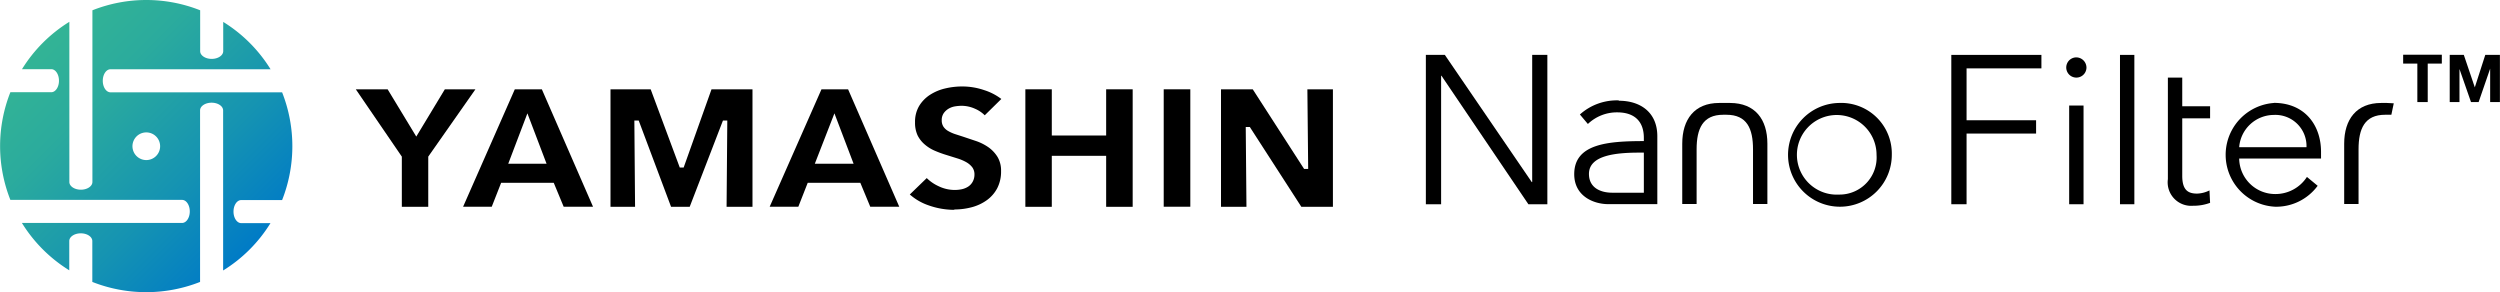 <svg id="レイヤー_1" data-name="レイヤー 1" xmlns="http://www.w3.org/2000/svg" xmlns:xlink="http://www.w3.org/1999/xlink" viewBox="0 0 281.9 32.97"><defs><style>.cls-1{fill:url(#yamashin);}</style><linearGradient id="yamashin" x1="547.2" y1="467.82" x2="570.52" y2="491.14" gradientUnits="userSpaceOnUse"><stop offset="0" stop-color="#33b495"/><stop offset="0.26" stop-color="#2bab9d"/><stop offset="0.67" stop-color="#1593b2"/><stop offset="1" stop-color="#007bc6"/></linearGradient></defs><title>logo-secondary</title><path class="cls-1" d="M557.76,480.59a1.56,1.56,0,1,1,1.1.46,1.56,1.56,0,0,1-1.1-.46m1.1-17.59a16.51,16.51,0,0,0-6.07,1.16v19.36c0,.48-.58.87-1.3.87s-1.3-.39-1.3-.87V465.46a16.41,16.41,0,0,0-5.34,5.34h3.3c.48,0,.87.58.87,1.3s-.39,1.3-.87,1.3h-4.61a16.53,16.53,0,0,0-1.16,6v.14a16.52,16.52,0,0,0,1.16,6h19.36c.48,0,.87.58.87,1.3s-.39,1.3-.87,1.3H544.84a16.43,16.43,0,0,0,5.34,5.34v-3.3c0-.48.58-.87,1.3-.87s1.3.39,1.3.87v4.61a16.55,16.55,0,0,0,12.15,0V475.45c0-.48.58-.87,1.3-.87s1.3.39,1.3.87V493.5a16.41,16.41,0,0,0,5.34-5.34h-3.3c-.48,0-.87-.58-.87-1.3s.39-1.3.87-1.3h4.61a16.55,16.55,0,0,0,0-12.15H554.83c-.48,0-.87-.58-.87-1.3s.39-1.3.87-1.3h18.05a16.43,16.43,0,0,0-5.34-5.34v3.3c0,.48-.58.87-1.3.87s-1.3-.39-1.3-.87v-4.61A16.51,16.51,0,0,0,558.86,463Z" transform="translate(-542.37 -463)"/><polygon points="45.31 23.32 45.31 17.66 40.12 10.07 43.71 10.07 46.94 15.4 50.16 10.07 53.61 10.07 48.29 17.66 48.29 23.32 45.31 23.32"/><path d="M599.68,481.46H604l-2.16-5.68Zm6.25,4.85-1.12-2.7h-5.93l-1.06,2.7h-3.23l5.83-13.24h3.05l5.77,13.24Z" transform="translate(-542.37 -463)"/><polygon points="81.93 23.32 82.01 13.59 81.52 13.59 77.77 23.32 75.67 23.32 72.02 13.59 71.53 13.59 71.61 23.32 68.84 23.32 68.84 10.07 73.37 10.07 76.65 18.89 77.09 18.89 80.23 10.07 84.85 10.07 84.85 23.32 81.93 23.32"/><path d="M634.25,481.46h4.37l-2.16-5.68Zm6.25,4.85-1.12-2.7h-5.93l-1.06,2.7h-3.23L635,473.07H638l5.77,13.24Z" transform="translate(-542.37 -463)"/><path d="M650,486.66a8.67,8.67,0,0,1-2.91-.5,6.27,6.27,0,0,1-2.13-1.23l1.91-1.85a4.62,4.62,0,0,0,1.3.9,4.21,4.21,0,0,0,1.83.44,3.93,3.93,0,0,0,.81-.08,2.2,2.2,0,0,0,.72-.29,1.54,1.54,0,0,0,.52-.56,1.66,1.66,0,0,0,.2-.82,1.33,1.33,0,0,0-.25-.81,2.23,2.23,0,0,0-.65-.56,5.07,5.07,0,0,0-1-.43l-1.28-.4a12.36,12.36,0,0,1-1.33-.49,4.34,4.34,0,0,1-1.12-.71,3.23,3.23,0,0,1-.78-1,3.37,3.37,0,0,1-.29-1.47,3.51,3.51,0,0,1,.45-1.83,3.9,3.9,0,0,1,1.21-1.26,5.44,5.44,0,0,1,1.71-.73,8.31,8.31,0,0,1,2-.23,7.62,7.62,0,0,1,2.42.41,6.35,6.35,0,0,1,1.94,1L653.41,476a3.5,3.5,0,0,0-1.08-.73,3.72,3.72,0,0,0-1.5-.34,4.68,4.68,0,0,0-.74.06,2.12,2.12,0,0,0-.73.25,1.81,1.81,0,0,0-.56.5,1.35,1.35,0,0,0-.24.82,1.29,1.29,0,0,0,.19.72,1.58,1.58,0,0,0,.53.49,4.31,4.31,0,0,0,.75.34l.93.3,1.52.51a5.62,5.62,0,0,1,1.38.71,3.78,3.78,0,0,1,1,1.08,3,3,0,0,1,.39,1.58,4.08,4.08,0,0,1-.43,1.93,3.9,3.9,0,0,1-1.16,1.34,5.17,5.17,0,0,1-1.69.8,7.6,7.6,0,0,1-2,.26" transform="translate(-542.37 -463)"/><polygon points="124.73 23.32 124.73 17.57 118.6 17.57 118.6 23.32 115.62 23.32 115.62 10.07 118.6 10.07 118.6 15.28 124.73 15.28 124.73 10.07 127.72 10.07 127.72 23.32 124.73 23.32"/><rect x="131.22" y="10.07" width="3" height="13.24"/><polygon points="146.74 23.32 140.93 14.32 140.47 14.32 140.55 23.32 137.68 23.32 137.68 10.07 141.26 10.07 147.05 19.05 147.51 19.05 147.42 10.07 150.3 10.07 150.3 23.32 146.74 23.32"/><path d="M776.5,469.47a1.14,1.14,0,1,0,1.14,1.14,1.16,1.16,0,0,0-1.14-1.14" transform="translate(-542.37 -463)"/><rect x="239.05" y="6.19" width="1.62" height="16.84"/><path d="M788.44,471.75h-1.62V483.2a2.65,2.65,0,0,0,2.86,3,5.23,5.23,0,0,0,1.9-.33l-.07-1.4a3.31,3.31,0,0,1-1.4.36c-1,0-1.67-.38-1.67-2v-6.49h3.14v-1.36h-3.14Z" transform="translate(-542.37 -463)"/><path d="M798.79,474.61a5.86,5.86,0,0,0,.14,11.7,5.81,5.81,0,0,0,4.78-2.36l-1.21-1a4.22,4.22,0,0,1-3.57,1.93,4.06,4.06,0,0,1-4.07-4h9.23c0-.29,0-.55,0-.76,0-3-1.83-5.52-5.33-5.52m-3.9,5a3.94,3.94,0,0,1,3.9-3.64,3.51,3.51,0,0,1,3.69,3.64Z" transform="translate(-542.37 -463)"/><polygon points="220.03 23.03 221.75 23.03 221.75 15.06 229.59 15.06 229.59 13.56 221.75 13.56 221.75 7.71 230.19 7.71 230.19 6.19 220.03 6.19 220.03 23.03"/><rect x="233.32" y="11.9" width="1.62" height="11.13"/><polygon points="172.77 20.53 172.72 20.53 162.92 6.19 160.78 6.19 160.78 23.03 162.5 23.03 162.5 8.54 162.54 8.54 172.34 23.03 174.48 23.03 174.48 6.19 172.77 6.19 172.77 20.53"/><path d="M749.74,474.61a5.85,5.85,0,1,0,5.95,5.85,5.71,5.71,0,0,0-5.95-5.85m0,10.33a4.49,4.49,0,1,1,4.23-4.47,4.18,4.18,0,0,1-4.23,4.47" transform="translate(-542.37 -463)"/><path d="M724.9,474.32a6.23,6.23,0,0,0-4.38,1.59l.9,1.07a4.73,4.73,0,0,1,3.31-1.31c1.93,0,3,1,3,2.88v.36c-4.07,0-7.85.31-7.85,3.73,0,2.47,2.17,3.38,3.85,3.38h5.52v-7.66c0-2.71-1.93-4-4.33-4m2.81,6.68v3.69h-3.57c-1.26,0-2.62-.52-2.62-2.12,0-2.12,3.07-2.4,5.71-2.4h.48Z" transform="translate(-542.37 -463)"/><path d="M737.49,474.61h-1.27c-2.78,0-4.16,1.85-4.16,4.59V486h1.62v-6.16c0-2.33.69-3.9,3-3.9h.36c2.33,0,3,1.57,3,3.9V486h1.62V479.2c0-2.75-1.39-4.58-4.2-4.59" transform="translate(-542.37 -463)"/><path d="M811.52,474.61h-.65c-2.78,0-4.17,1.85-4.17,4.59V486h1.62v-6.16c0-2.33.69-3.9,3-3.9h.7l.27-1.29Z" transform="translate(-542.37 -463)"/><path d="M813.35,470.17v-1h4.36v1h-1.59v4.34h-1.17v-4.34Z" transform="translate(-542.37 -463)"/><path d="M820.19,469.19l1.24,3.66h0l1.18-3.66h1.65v5.32h-1.1v-3.77h0l-1.3,3.77H821l-1.3-3.73h0v3.73h-1.1v-5.32Z" transform="translate(-542.37 -463)"/></svg>